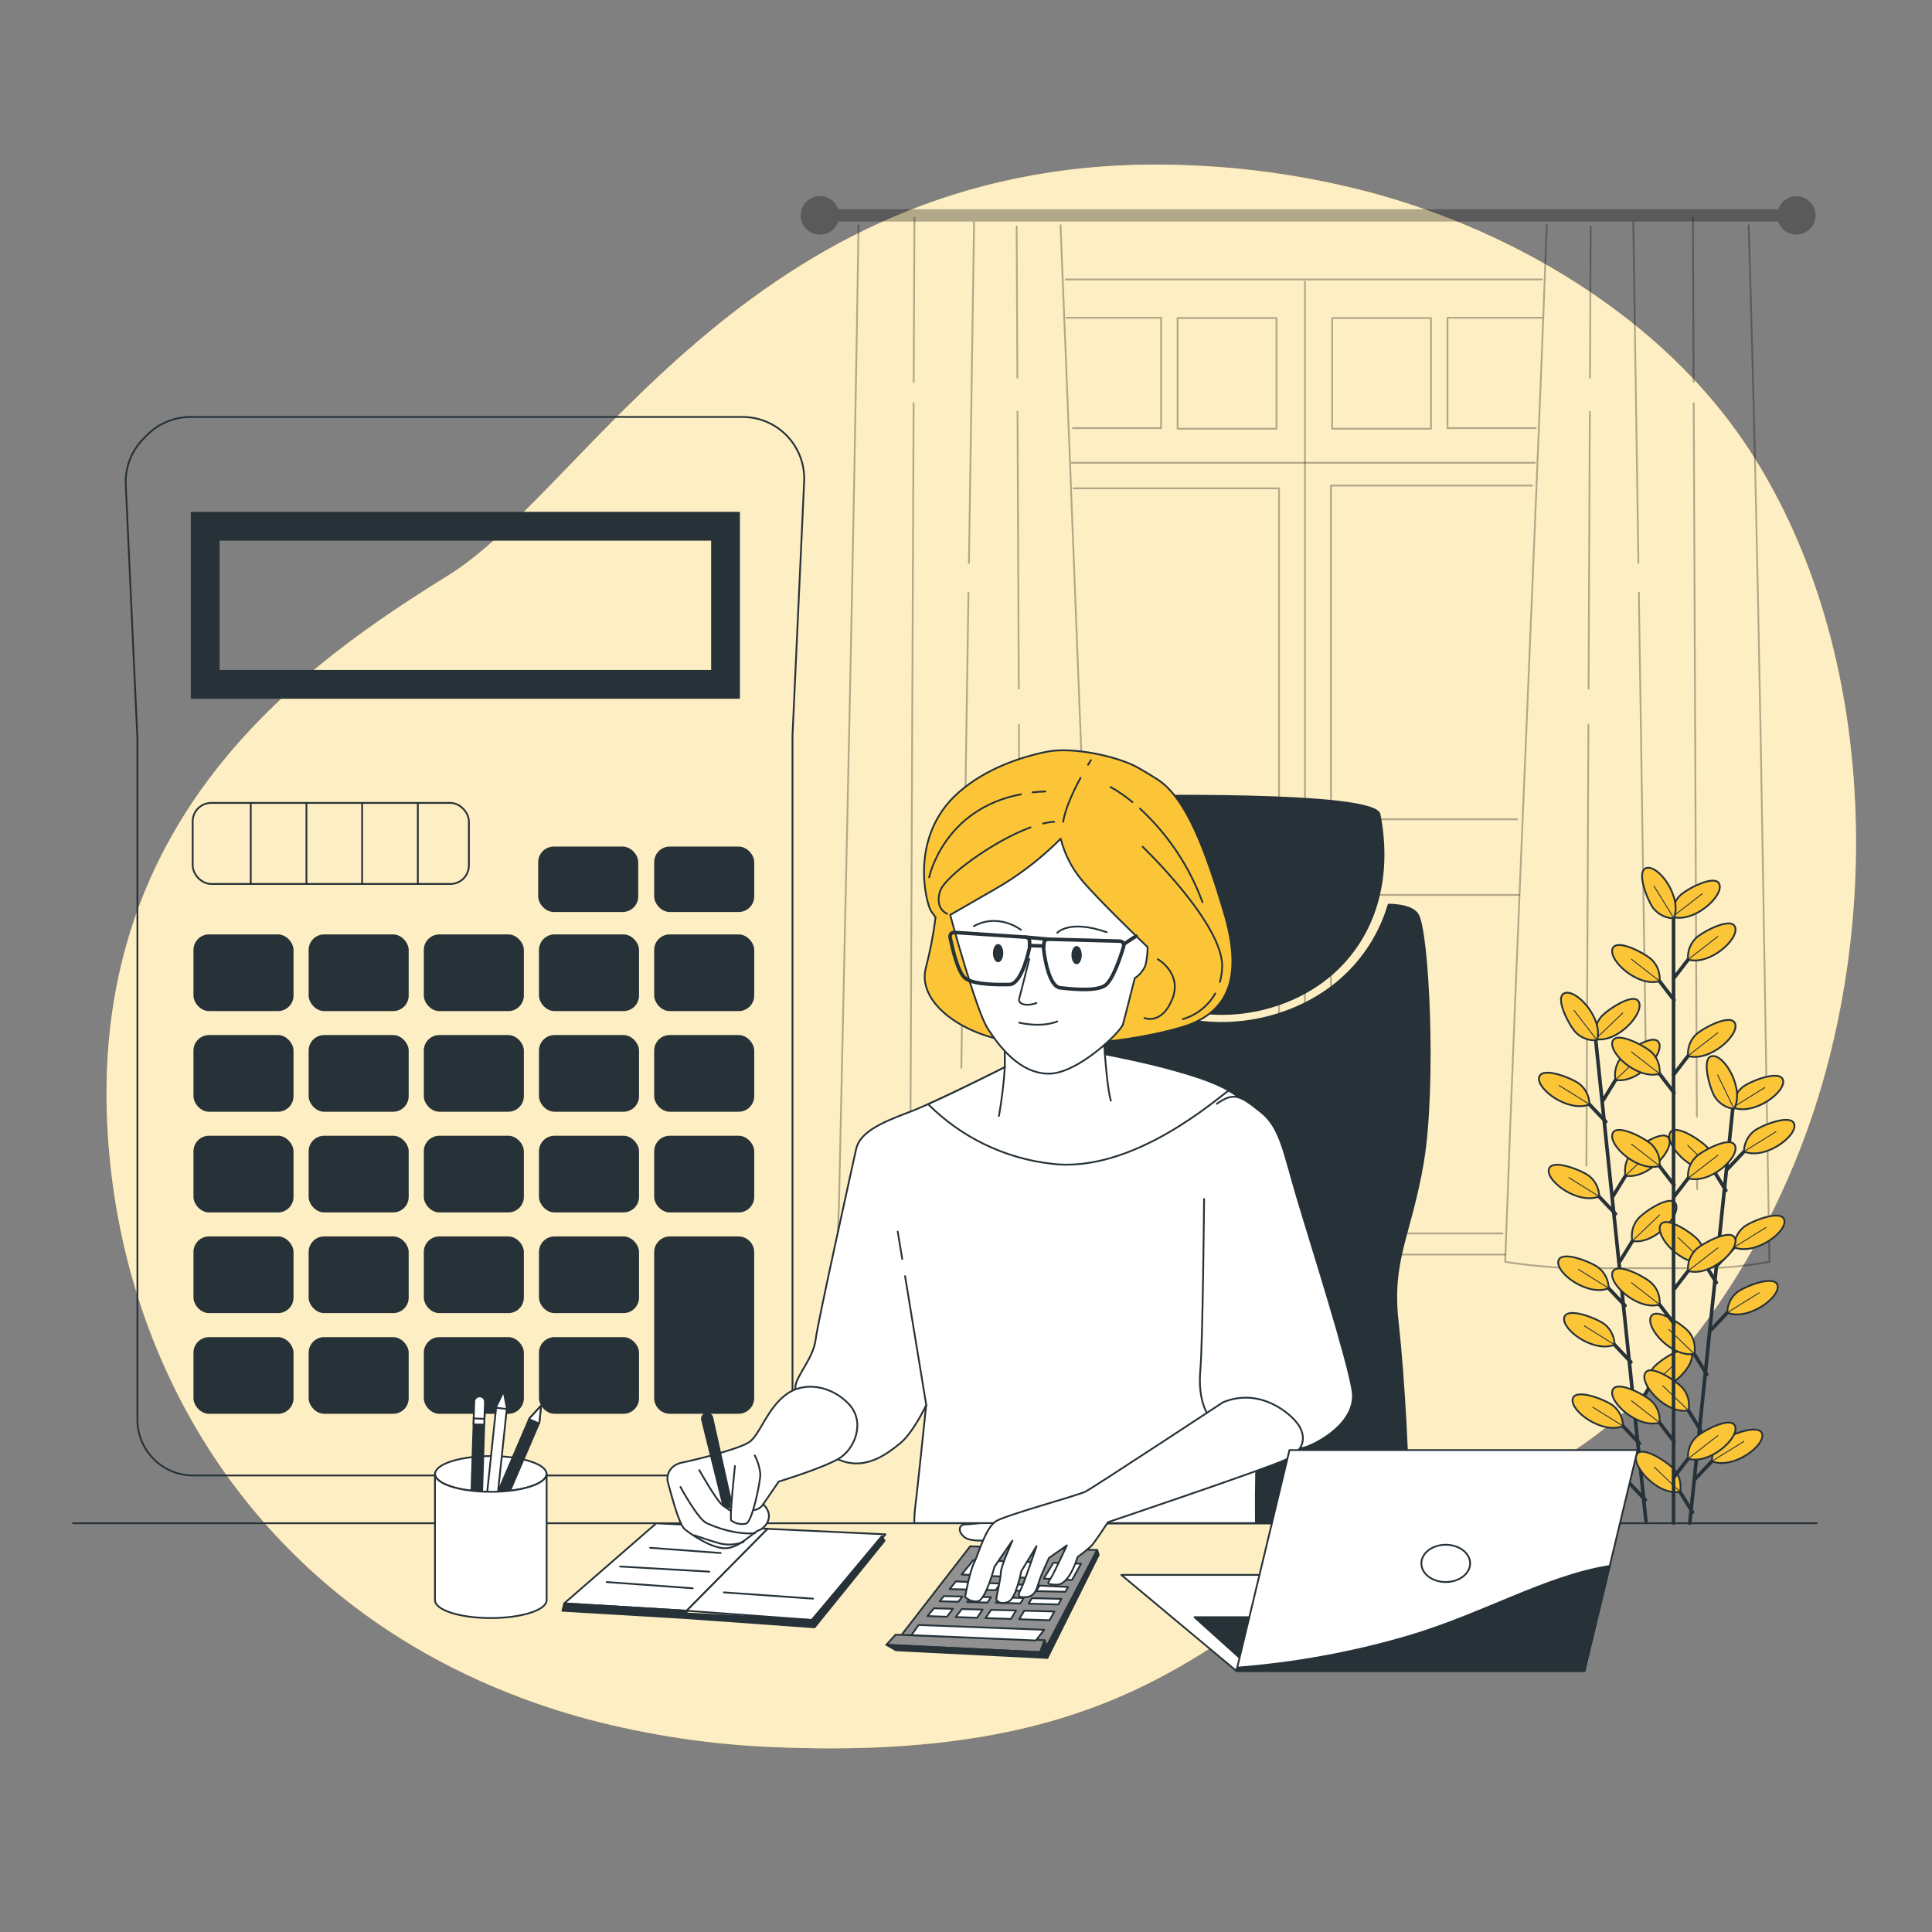 <?xml version="1.0" encoding="UTF-8"?>
<svg id="Calque_1" data-name="Calque 1" xmlns="http://www.w3.org/2000/svg" viewBox="0 0 1080 1080">
  <rect x="0" y="0" width="1080" height="1080" fill="#808080" stroke="none"/>
  <defs>
    <style>
      .cls-1, .cls-2, .cls-3, .cls-4, .cls-5, .cls-6, .cls-7, .cls-8, .cls-9 {
        stroke-linecap: round;
        stroke-linejoin: round;
      }

      .cls-1, .cls-4, .cls-5, .cls-6, .cls-7, .cls-8, .cls-9 {
        stroke: #263238;
      }

      .cls-1, .cls-10 {
        fill: #fcc537;
      }

      .cls-11, .cls-2, .cls-12 {
        isolation: isolate;
      }

      .cls-11, .cls-2, .cls-13 {
        opacity: .3;
      }

      .cls-11, .cls-12, .cls-10, .cls-14 {
        stroke-width: 0px;
      }

      .cls-2, .cls-3 {
        stroke: #000;
      }

      .cls-2, .cls-3, .cls-5, .cls-6, .cls-7 {
        fill: none;
      }

      .cls-12 {
        opacity: .7;
      }

      .cls-12, .cls-4 {
        fill: #fff;
      }

      .cls-5 {
        stroke-width: .5px;
      }

      .cls-14, .cls-8 {
        fill: #263238;
      }

      .cls-6 {
        stroke-width: 2px;
      }

      .cls-9 {
        fill: #919191;
      }
    </style>
  </defs>
  <g id="freepik--background-simple--inject-15">
    <path class="cls-10" d="m1008.89,635.41c-31,83.77-94.3,174.46-183.4,201.32-134.63,40.58-150.71,150.11-391.84,139.96-35.22-1.32-70.18-6.5-104.27-15.44-16.67-4.43-33.04-9.93-49-16.46-140.87-57.6-214.32-184.36-220.46-316.99-8.05-174.46,112.53-257.6,190.89-306.3,78.36-48.69,172.87-237.34,409.92-229.24,36.21,1.09,72.18,6.4,107.16,15.81,79.8,21.79,160.91,70.02,208.08,140.5,3.54,5.31,6.92,10.72,10.13,16.23,63.03,108.04,65.03,256.38,22.78,370.61Z"/>
    <path class="cls-12" d="m1008.89,635.41c-31,83.77-94.3,174.46-183.4,201.32-134.63,40.58-150.71,150.11-391.84,139.96-35.22-1.32-70.18-6.5-104.27-15.44-16.67-4.43-33.04-9.93-49-16.46-140.87-57.6-214.32-184.36-220.46-316.99-8.05-174.46,112.53-257.6,190.89-306.3,78.36-48.69,172.87-237.34,409.92-229.24,36.21,1.09,72.18,6.4,107.16,15.81,79.8,21.79,160.91,70.02,208.08,140.5,3.54,5.31,6.92,10.72,10.13,16.23,63.03,108.04,65.03,256.38,22.78,370.61Z"/>
  </g>
  <g id="freepik--Window--inject-15">
    <path class="cls-11" d="m1004.23,109.65c-4.59.01-8.67,2.95-10.13,7.3H468.57c-1.9-5.63-8.01-8.65-13.64-6.75s-8.65,8.01-6.75,13.64c1.9,5.63,8.01,8.65,13.64,6.75,3.18-1.07,5.67-3.57,6.75-6.75h525.43c1.91,5.61,8.01,8.62,13.62,6.71s8.62-8.01,6.71-13.62c-1.47-4.33-5.52-7.25-10.09-7.28Z"/>
    <g class="cls-13">
      <path class="cls-3" d="m592.83,125.86c7.49,182.15,14.05,366.06,21.89,547.55l-.77,35.58s-33.69,0-51.42,1.77c-17.73,1.77-45.2,1.77-64.69,1.77s-30.13-7.07-30.13-7.07l1.27-32.09c3.93-181.41,8.18-365.33,10.95-547.5"/>
      <line class="cls-3" x1="508.89" y1="643.29" x2="508.79" y2="664.75"/>
      <line class="cls-3" x1="510.72" y1="225.4" x2="508.98" y2="624.25"/>
      <line class="cls-3" x1="511.18" y1="121.82" x2="510.76" y2="213.5"/>
      <line class="cls-3" x1="541.37" y1="331.34" x2="537.38" y2="596.89"/>
      <line class="cls-3" x1="544.52" y1="124.21" x2="541.64" y2="314.73"/>
      <line class="cls-3" x1="569.59" y1="405.19" x2="570.71" y2="651.66"/>
      <line class="cls-3" x1="568.8" y1="230.17" x2="569.51" y2="384.96"/>
      <line class="cls-3" x1="568.32" y1="126.59" x2="568.72" y2="211.13"/>
    </g>
    <g class="cls-13">
      <path class="cls-3" d="m864.67,125.86c-7.2,192.87-16.38,387.68-23.26,579.53,12.48,1.92,25.06,3.1,37.68,3.54h75.2c11.7-.25,23.35-1.46,34.85-3.6-3.39-191.73-5.68-386.53-11.63-579.4"/>
      <line class="cls-3" x1="948.63" y1="643.29" x2="948.71" y2="664.75"/>
      <line class="cls-3" x1="946.8" y1="225.4" x2="948.55" y2="624.25"/>
      <line class="cls-3" x1="946.34" y1="121.82" x2="946.74" y2="213.5"/>
      <line class="cls-3" x1="916.13" y1="331.34" x2="920.14" y2="596.89"/>
      <line class="cls-3" x1="913.01" y1="124.21" x2="915.88" y2="314.73"/>
      <line class="cls-3" x1="887.93" y1="405.19" x2="886.81" y2="651.66"/>
      <line class="cls-3" x1="888.72" y1="230.17" x2="888.02" y2="384.96"/>
      <line class="cls-3" x1="889.18" y1="126.59" x2="888.81" y2="211.13"/>
    </g>
    <g class="cls-13">
      <polyline class="cls-3" points="596.18 177.63 649.06 177.63 649.06 239.32 599.72 239.32"/>
      <rect class="cls-3" x="658.29" y="177.77" width="55.27" height="61.88"/>
    </g>
    <g class="cls-13">
      <polyline class="cls-3" points="862.05 177.63 809.15 177.63 809.15 239.32 858.51 239.32"/>
      <rect class="cls-3" x="744.67" y="177.77" width="55.27" height="61.88"/>
    </g>
    <polyline class="cls-2" points="604.92 457.96 714.98 457.96 714.98 272.99 600.07 272.99"/>
    <polyline class="cls-2" points="856.47 271.43 744 271.43 744 457.96 848 457.96"/>
    <polyline class="cls-2" points="608.54 501.84 714.98 501.84 714.98 687.76 616.6 687.76"/>
    <polyline class="cls-2" points="849.21 500.28 744 500.28 744 689.49 839.93 689.49"/>
    <line class="cls-2" x1="616.12" y1="701.31" x2="841.41" y2="701.31"/>
    <line class="cls-2" x1="595.75" y1="156.22" x2="861.9" y2="156.22"/>
    <line class="cls-2" x1="729.46" y1="157.49" x2="729.46" y2="698.75"/>
    <line class="cls-2" x1="599.12" y1="258.7" x2="858.03" y2="258.7"/>
  </g>
  <g id="freepik--Plant--inject-15">
    <line class="cls-6" x1="892.12" y1="582.39" x2="920.1" y2="850.42"/>
    <line class="cls-6" x1="916.42" y1="806.89" x2="903.29" y2="793.01"/>
    <path class="cls-1" d="m907.28,797.17c-.05-4.29-1.96-8.35-5.22-11.13-3.37-3.02-21.12-10.4-22.89-4.16-1.75,6.72,16.42,20.08,28.11,15.29Z"/>
    <line class="cls-5" x1="907.28" y1="797.17" x2="890.39" y2="786.64"/>
    <line class="cls-6" x1="919.73" y1="838.45" x2="906.6" y2="824.59"/>
    <path class="cls-1" d="m910.59,828.74c-.05-4.29-1.96-8.35-5.22-11.13-3.37-3.02-21.12-10.4-22.89-4.16-1.77,6.72,16.4,20.08,28.11,15.29Z"/>
    <line class="cls-5" x1="910.57" y1="828.74" x2="893.68" y2="818.21"/>
    <line class="cls-6" x1="908.39" y1="729.83" x2="895.26" y2="715.96"/>
    <path class="cls-1" d="m899.25,720.12c-.05-4.33-1.99-8.42-5.31-11.19-3.37-3.02-21.1-10.4-22.78-4.16-1.77,6.78,16.38,20.14,28.09,15.36Z"/>
    <line class="cls-5" x1="899.25" y1="720.12" x2="882.36" y2="709.59"/>
    <line class="cls-6" x1="911.68" y1="761.42" x2="898.55" y2="747.54"/>
    <path class="cls-1" d="m902.54,751.7c-.05-4.3-1.96-8.36-5.22-11.15-3.37-3.02-21.12-10.4-22.89-4.16-1.75,6.74,16.42,20.08,28.11,15.31Z"/>
    <line class="cls-5" x1="902.54" y1="751.7" x2="885.64" y2="741.18"/>
    <line class="cls-6" x1="903.04" y1="678.54" x2="889.89" y2="664.68"/>
    <path class="cls-1" d="m893.95,668.83c-.05-4.29-1.96-8.35-5.22-11.13-3.37-3.02-21.12-10.4-22.89-4.16-1.81,6.72,16.36,20.02,28.11,15.29Z"/>
    <line class="cls-5" x1="893.88" y1="668.83" x2="876.99" y2="658.3"/>
    <line class="cls-6" x1="897.65" y1="627.04" x2="884.52" y2="613.16"/>
    <path class="cls-1" d="m888.52,617.37c-.05-4.3-1.96-8.36-5.22-11.15-3.37-3.02-21.12-10.4-22.89-4.16-1.83,6.7,16.42,20.04,28.11,15.31Z"/>
    <line class="cls-5" x1="888.52" y1="617.33" x2="871.62" y2="606.8"/>
    <line class="cls-6" x1="914.21" y1="788.2" x2="924.2" y2="771.91"/>
    <path class="cls-1" d="m921.16,776.8c-.84-4.21.18-8.57,2.81-11.96,2.68-3.64,18.5-14.57,21.43-8.84,3.2,6.26-11.82,23.08-24.24,20.81Z"/>
    <line class="cls-5" x1="921.16" y1="776.82" x2="936.37" y2="762.27"/>
    <line class="cls-6" x1="905.56" y1="705.11" x2="915.55" y2="688.82"/>
    <path class="cls-1" d="m912.49,693.71c-.83-4.21.19-8.57,2.81-11.96,2.68-3.64,18.5-14.57,21.45-8.84,3.18,6.26-11.82,23.08-24.26,20.81Z"/>
    <line class="cls-5" x1="912.49" y1="693.71" x2="927.7" y2="679.19"/>
    <line class="cls-6" x1="901.73" y1="668.6" x2="911.72" y2="652.32"/>
    <path class="cls-1" d="m908.68,657.21c-.84-4.21.18-8.58,2.81-11.99,2.68-3.64,18.5-14.57,21.43-8.84,3.2,6.26-11.82,23.08-24.24,20.83Z"/>
    <line class="cls-5" x1="908.68" y1="657.21" x2="923.89" y2="642.67"/>
    <line class="cls-6" x1="896.15" y1="615.08" x2="906.14" y2="598.79"/>
    <path class="cls-1" d="m903.1,603.67c-.84-4.21.18-8.58,2.81-11.99,2.66-3.64,18.5-14.57,21.43-8.84,3.18,6.28-11.82,23.1-24.24,20.83Z"/>
    <line class="cls-5" x1="903.1" y1="603.67" x2="918.31" y2="589.13"/>
    <path class="cls-1" d="m891.87,580.85c-.84-4.21.18-8.58,2.81-11.99,2.68-3.64,18.5-14.57,21.43-8.84,3.23,6.28-11.76,23.1-24.24,20.83Z"/>
    <line class="cls-5" x1="891.89" y1="580.85" x2="907.1" y2="566.3"/>
    <path class="cls-1" d="m892.76,581.47c-4.27.39-8.51-1.09-11.61-4.06-3.35-3.04-12.59-19.93-6.55-22.24,6.58-2.52,21.72,14.17,18.17,26.3Z"/>
    <line class="cls-5" x1="892.76" y1="581.47" x2="879.9" y2="564.83"/>
    <line class="cls-6" x1="968.54" y1="620.61" x2="944.59" y2="851.42"/>
    <line class="cls-6" x1="946.11" y1="845.32" x2="936.1" y2="829.03"/>
    <path class="cls-1" d="m939.16,833.92c.83-4.21-.2-8.57-2.83-11.96-2.68-3.64-18.5-14.57-21.43-8.84-3.2,6.28,11.82,23.08,24.26,20.81Z"/>
    <line class="cls-5" x1="939.16" y1="833.92" x2="924.78" y2="820.14"/>
    <line class="cls-6" x1="954.1" y1="768.27" x2="944.09" y2="751.97"/>
    <path class="cls-1" d="m947.15,756.78c.83-4.21-.2-8.57-2.83-11.96-2.68-3.64-18.5-14.57-21.43-8.84-3.2,6.37,11.82,23.16,24.26,20.81Z"/>
    <line class="cls-5" x1="947.15" y1="756.86" x2="932.8" y2="743.09"/>
    <line class="cls-6" x1="950.82" y1="799.83" x2="940.83" y2="783.56"/>
    <path class="cls-1" d="m943.89,788.45c.84-4.21-.18-8.58-2.81-11.99-2.68-3.64-18.52-14.57-21.45-8.82-3.2,6.26,11.78,23.08,24.26,20.81Z"/>
    <line class="cls-5" x1="943.87" y1="788.45" x2="929.51" y2="774.68"/>
    <line class="cls-6" x1="959.43" y1="716.98" x2="949.42" y2="700.68"/>
    <path class="cls-1" d="m952.48,705.57c.83-4.21-.2-8.57-2.83-11.96-2.68-3.64-18.5-14.57-21.43-8.84-3.2,6.28,11.82,23.08,24.26,20.81Z"/>
    <line class="cls-5" x1="952.48" y1="705.57" x2="938.1" y2="691.8"/>
    <line class="cls-6" x1="964.76" y1="665.45" x2="954.77" y2="649.16"/>
    <path class="cls-1" d="m957.83,654.05c.83-4.21-.21-8.57-2.83-11.96-2.68-3.64-18.5-14.57-21.43-8.84-3.2,6.28,11.82,23.08,24.26,20.81Z"/>
    <line class="cls-5" x1="957.83" y1="654.05" x2="943.45" y2="640.28"/>
    <line class="cls-6" x1="947.8" y1="826.57" x2="960.91" y2="812.69"/>
    <path class="cls-1" d="m956.93,816.85c.04-4.3,1.95-8.37,5.22-11.15,3.37-3,21.1-10.4,22.89-4.16,1.73,6.72-16.42,20.08-28.11,15.31Z"/>
    <line class="cls-5" x1="956.93" y1="816.85" x2="974.81" y2="805.76"/>
    <line class="cls-6" x1="956.41" y1="743.48" x2="969.54" y2="729.61"/>
    <path class="cls-1" d="m965.55,733.77c.05-4.3,1.96-8.36,5.22-11.15,3.37-3.02,21.1-10.4,22.89-4.16,1.75,6.72-16.48,20.08-28.11,15.31Z"/>
    <line class="cls-5" x1="965.55" y1="733.77" x2="983.42" y2="722.68"/>
    <line class="cls-6" x1="960.2" y1="706.97" x2="973.33" y2="693.09"/>
    <path class="cls-1" d="m969.33,697.25c.05-4.3,1.96-8.36,5.22-11.15,3.37-3.02,21.12-10.4,22.89-4.16,1.75,6.72-16.42,20.08-28.11,15.31Z"/>
    <line class="cls-5" x1="969.33" y1="697.25" x2="987.21" y2="686.16"/>
    <line class="cls-6" x1="965.76" y1="653.43" x2="978.89" y2="639.55"/>
    <path class="cls-1" d="m974.89,643.71c.05-4.29,1.96-8.35,5.22-11.13,3.37-3.02,21.12-10.4,22.89-4.16,1.75,6.7-16.42,20.16-28.11,15.29Z"/>
    <line class="cls-5" x1="974.89" y1="643.71" x2="992.76" y2="632.62"/>
    <path class="cls-1" d="m968.63,619.07c.05-4.3,1.96-8.36,5.22-11.15,3.37-3.02,21.1-10.4,22.89-4.16,1.73,6.72-16.42,20.08-28.11,15.31Z"/>
    <line class="cls-5" x1="968.63" y1="619.07" x2="986.5" y2="607.96"/>
    <path class="cls-1" d="m969.36,619.86c-4.26-.5-8.1-2.82-10.53-6.37-2.64-3.66-8.22-22.1-1.83-23.12,6.95-1.1,18.33,18.35,12.36,29.49Z"/>
    <line class="cls-5" x1="969.36" y1="619.86" x2="960.2" y2="600.91"/>
    <line class="cls-6" x1="935.52" y1="507.56" x2="935.52" y2="851.42"/>
    <line class="cls-6" x1="935.81" y1="805.87" x2="924.18" y2="790.72"/>
    <path class="cls-1" d="m927.72,795.26c.4-4.27-1.07-8.51-4.04-11.61-3.04-3.35-19.91-12.61-22.24-6.58-2.52,6.58,14.15,21.72,26.28,18.19Z"/>
    <line class="cls-5" x1="927.72" y1="795.26" x2="912.01" y2="783.04"/>
    <line class="cls-6" x1="935.81" y1="739.88" x2="924.18" y2="724.74"/>
    <path class="cls-1" d="m927.72,729.27c.4-4.27-1.07-8.51-4.04-11.61-3.04-3.35-19.91-12.61-22.24-6.58-2.52,6.58,14.15,21.72,26.28,18.19Z"/>
    <line class="cls-5" x1="927.72" y1="729.27" x2="912.01" y2="717.06"/>
    <line class="cls-6" x1="935.81" y1="662.44" x2="924.18" y2="647.27"/>
    <path class="cls-1" d="m927.72,651.8c.4-4.27-1.07-8.51-4.04-11.61-3.04-3.35-19.91-12.61-22.24-6.58-2.52,6.64,14.15,21.72,26.28,18.19Z"/>
    <line class="cls-5" x1="927.72" y1="651.8" x2="912.01" y2="639.59"/>
    <line class="cls-6" x1="935.81" y1="610.85" x2="924.18" y2="595.71"/>
    <path class="cls-1" d="m927.72,600.24c.4-4.27-1.07-8.51-4.04-11.61-3.04-3.35-19.91-12.63-22.24-6.58-2.52,6.58,14.15,21.72,26.28,18.19Z"/>
    <line class="cls-5" x1="927.72" y1="600.24" x2="912.01" y2="588.03"/>
    <line class="cls-6" x1="935.81" y1="559.06" x2="924.18" y2="543.89"/>
    <path class="cls-1" d="m927.72,548.45c.4-4.28-1.07-8.52-4.04-11.63-3.04-3.33-19.91-12.61-22.24-6.55-2.52,6.55,14.15,21.72,26.28,18.19Z"/>
    <line class="cls-5" x1="927.72" y1="548.45" x2="912.01" y2="536.24"/>
    <line class="cls-6" x1="935.54" y1="826.03" x2="947.17" y2="810.86"/>
    <path class="cls-1" d="m943.64,815.42c-.4-4.28,1.07-8.52,4.04-11.63,3.04-3.35,19.91-12.61,22.24-6.58,2.52,6.58-14.15,21.74-26.28,18.21Z"/>
    <line class="cls-5" x1="943.64" y1="815.42" x2="960.28" y2="802.54"/>
    <line class="cls-6" x1="935.54" y1="721.07" x2="947.17" y2="705.93"/>
    <path class="cls-1" d="m943.64,710.46c-.4-4.27,1.07-8.51,4.04-11.61,3.04-3.35,19.91-12.61,22.24-6.58,2.52,6.58-14.15,21.72-26.28,18.19Z"/>
    <line class="cls-5" x1="943.64" y1="710.46" x2="960.28" y2="697.58"/>
    <line class="cls-6" x1="935.54" y1="669.28" x2="947.17" y2="654.13"/>
    <path class="cls-1" d="m943.64,658.67c-.4-4.27,1.07-8.51,4.04-11.61,3.04-3.35,19.91-12.61,22.24-6.58,2.52,6.58-14.15,21.72-26.28,18.19Z"/>
    <line class="cls-5" x1="943.64" y1="658.67" x2="960.28" y2="645.79"/>
    <line class="cls-6" x1="935.54" y1="600.82" x2="947.17" y2="585.68"/>
    <path class="cls-1" d="m943.64,590.32c-.4-4.27,1.07-8.51,4.04-11.61,3.04-3.35,19.91-12.61,22.24-6.58,2.52,6.47-14.15,21.62-26.28,18.19Z"/>
    <line class="cls-5" x1="943.64" y1="590.21" x2="960.28" y2="577.33"/>
    <line class="cls-6" x1="935.54" y1="547.01" x2="947.17" y2="531.85"/>
    <path class="cls-1" d="m943.64,536.4c-.4-4.28,1.07-8.52,4.04-11.63,3.04-3.35,19.91-12.61,22.24-6.58,2.52,6.58-14.15,21.74-26.28,18.21Z"/>
    <line class="cls-5" x1="943.64" y1="536.4" x2="960.28" y2="523.52"/>
    <path class="cls-1" d="m934.86,512.54c-.42-4.3,1.06-8.57,4.04-11.69,3.04-3.35,19.91-12.61,22.24-6.58,2.52,6.58-14.15,21.81-26.28,18.27Z"/>
    <line class="cls-5" x1="934.86" y1="512.54" x2="951.5" y2="499.66"/>
    <path class="cls-1" d="m935.67,513.33c-4.29-.05-8.36-1.97-11.13-5.24-3.02-3.37-10.4-21.12-4.16-22.89,6.87-1.81,20.08,16.36,15.29,28.13Z"/>
    <line class="cls-5" x1="935.67" y1="513.24" x2="924.6" y2="495.35"/>
  </g>
  <g id="freepik--Table--inject-15">
    <line class="cls-7" x1="40.81" y1="851.5" x2="1015.57" y2="851.5"/>
  </g>
  <g id="freepik--calculator-1--inject-15">
    <path class="cls-7" d="m415.11,233.08H106.55c-9.65-.01-18.87,4.05-25.37,11.19-7.36,6.87-11.34,16.62-10.88,26.68l6.51,142.02v380.62c0,17.24,13.97,31.21,31.21,31.21h301.93c17.94-.76,32.3-15.13,33.06-33.06v-380.58l6.51-142.02c.87-19.02-13.84-35.15-32.86-36.02-.52-.02-1.04-.04-1.56-.04Z"/>
    <path class="cls-8" d="m107.15,286.64v103.48h305.98v-103.48H107.15Zm290.88,88.37H122.26v-73.29h275.77v73.29Z"/>
    <rect class="cls-7" x="107.71" y="448.84" width="154.4" height="45.3" rx="10.34" ry="10.34"/>
    <line class="cls-7" x1="140.17" y1="449.4" x2="140.17" y2="494.16"/>
    <line class="cls-7" x1="171.3" y1="449.4" x2="171.3" y2="494.16"/>
    <line class="cls-7" x1="202.43" y1="449.4" x2="202.43" y2="494.16"/>
    <line class="cls-7" x1="233.58" y1="449.4" x2="233.58" y2="494.16"/>
    <rect class="cls-8" x="301.35" y="473.75" width="54.93" height="35.56" rx="8.2" ry="8.2"/>
    <rect class="cls-8" x="108.65" y="522.84" width="54.93" height="41.87" rx="8.2" ry="8.2"/>
    <rect class="cls-8" x="173.03" y="522.84" width="54.93" height="41.87" rx="8.2" ry="8.2"/>
    <rect class="cls-8" x="237.41" y="522.84" width="54.93" height="41.87" rx="8.2" ry="8.2"/>
    <rect class="cls-8" x="301.79" y="522.84" width="54.93" height="41.87" rx="8.2" ry="8.2"/>
    <rect class="cls-8" x="366.19" y="522.84" width="54.93" height="41.87" rx="8.2" ry="8.2"/>
    <rect class="cls-8" x="108.65" y="579.1" width="54.93" height="41.87" rx="8.2" ry="8.2"/>
    <rect class="cls-8" x="173.03" y="579.1" width="54.93" height="41.87" rx="8.2" ry="8.2"/>
    <rect class="cls-8" x="237.41" y="579.1" width="54.93" height="41.87" rx="8.2" ry="8.2"/>
    <rect class="cls-8" x="301.79" y="579.1" width="54.93" height="41.87" rx="8.2" ry="8.2"/>
    <rect class="cls-8" x="366.19" y="579.1" width="54.93" height="41.87" rx="8.2" ry="8.2"/>
    <rect class="cls-8" x="108.65" y="635.39" width="54.93" height="41.87" rx="8.2" ry="8.2"/>
    <rect class="cls-8" x="173.03" y="635.39" width="54.93" height="41.87" rx="8.2" ry="8.2"/>
    <rect class="cls-8" x="237.41" y="635.39" width="54.93" height="41.87" rx="8.2" ry="8.2"/>
    <rect class="cls-8" x="301.79" y="635.39" width="54.93" height="41.87" rx="8.2" ry="8.2"/>
    <rect class="cls-8" x="366.19" y="635.39" width="54.93" height="41.87" rx="8.2" ry="8.2"/>
    <rect class="cls-8" x="108.65" y="691.67" width="54.93" height="41.87" rx="8.2" ry="8.2"/>
    <rect class="cls-8" x="173.03" y="691.67" width="54.93" height="41.87" rx="8.2" ry="8.2"/>
    <rect class="cls-8" x="237.41" y="691.67" width="54.93" height="41.87" rx="8.2" ry="8.2"/>
    <rect class="cls-8" x="301.79" y="691.67" width="54.93" height="41.87" rx="8.2" ry="8.2"/>
    <rect class="cls-8" x="108.65" y="747.96" width="54.93" height="41.87" rx="8.2" ry="8.2"/>
    <rect class="cls-8" x="173.03" y="747.96" width="54.93" height="41.87" rx="8.2" ry="8.2"/>
    <rect class="cls-8" x="237.41" y="747.96" width="54.93" height="41.87" rx="8.2" ry="8.2"/>
    <rect class="cls-8" x="301.79" y="747.96" width="54.93" height="41.87" rx="8.2" ry="8.2"/>
    <path class="cls-8" d="m412.78,691.67h-38.27c-4.6,0-8.32,3.73-8.32,8.32v81.51c0,4.6,3.73,8.32,8.32,8.32h38.27c4.6,0,8.32-3.73,8.32-8.32v-81.51c0-4.6-3.73-8.32-8.32-8.32Z"/>
    <rect class="cls-8" x="366.19" y="473.75" width="54.93" height="35.56" rx="8.2" ry="8.2"/>
  </g>
  <g id="freepik--Notebook--inject-15">
    <polygon class="cls-4" points="366.86 851.54 315.4 896.3 383.84 900.42 429.11 854.62 366.86 851.54"/>
    <polygon class="cls-4" points="429.11 854.62 494.99 857.7 453.81 905.56 383.84 900.42 429.11 854.62"/>
    <line class="cls-7" x1="363.46" y1="865.23" x2="402.87" y2="868.15"/>
    <line class="cls-7" x1="346.65" y1="875.68" x2="396.51" y2="878.57"/>
    <line class="cls-7" x1="339.12" y1="884.38" x2="387.23" y2="887.85"/>
    <line class="cls-7" x1="404.62" y1="890.16" x2="454.48" y2="893.66"/>
    <polygon class="cls-8" points="315.4 896.3 314.38 900.42 383.84 904.54 383.84 900.42 315.4 896.3"/>
    <polygon class="cls-8" points="383.84 901.96 383.84 904.54 455.35 909.68 494.47 861.3 492.93 858.74 453.81 905.56 383.84 901.96"/>
  </g>
  <g id="freepik--calculator-2--inject-15">
    <polygon class="cls-9" points="542.33 864.4 501.67 916.88 585.03 920.48 613.33 866.46 542.33 864.4"/>
    <polygon class="cls-9" points="500.65 913.8 495.49 919.46 581.43 923.58 584.01 916.88 500.65 913.8"/>
    <polygon class="cls-8" points="584.01 916.88 585.03 920.48 613.33 866.46 614.2 869.17 585.51 926.78 581.43 923.58 584.01 916.88"/>
    <polygon class="cls-4" points="561.72 881.38 567.47 872.91 558.17 872.6 551.84 880.88 561.72 881.38"/>
    <polygon class="cls-4" points="544.06 884.5 534.36 884 530.84 888.31 540.96 888.56 544.06 884.5"/>
    <polygon class="cls-4" points="537.67 899.46 534.24 903.94 546.2 904.35 549.3 899.77 537.67 899.46"/>
    <polygon class="cls-4" points="537.96 892.47 527.62 892.24 525.25 895.13 535.73 895.4 537.96 892.47"/>
    <polygon class="cls-4" points="550.9 904.52 565.12 905 567.99 900.27 554.03 899.9 550.9 904.52"/>
    <polygon class="cls-4" points="579.22 889.45 595.56 889.83 597.06 887.14 581.12 886.35 579.22 889.45"/>
    <polygon class="cls-4" points="583.47 882.46 599.24 883.25 604.32 874.12 588.84 873.62 583.47 882.46"/>
    <polygon class="cls-4" points="574.98 896.47 591.6 896.9 593.35 893.78 576.83 893.39 574.98 896.47"/>
    <polygon class="cls-4" points="540.65 895.55 551.97 895.84 553.98 892.85 542.89 892.6 540.65 895.55"/>
    <polygon class="cls-4" points="578.93 882.23 584.26 873.45 572.17 873.06 566.39 881.61 578.93 882.23"/>
    <polygon class="cls-4" points="572.59 900.4 569.69 905.16 586.69 905.73 589.42 900.84 572.59 900.4"/>
    <polygon class="cls-4" points="546.99 880.63 553.26 872.43 544.1 872.14 537.52 880.17 546.99 880.63"/>
    <polygon class="cls-4" points="532.74 899.32 522.06 899.05 518.48 903.4 529.35 903.77 532.74 899.32"/>
    <polygon class="cls-4" points="545.89 888.66 556.63 888.91 559.12 885.25 548.91 884.73 545.89 888.66"/>
    <polygon class="cls-4" points="576.58 886.12 563.78 885.48 561.37 889.04 574.63 889.35 576.58 886.12"/>
    <polygon class="cls-4" points="572.23 893.28 558.71 892.97 556.69 895.97 570.38 896.34 572.23 893.28"/>
    <polygon class="cls-8" points="495.49 919.46 500.84 922.5 585.51 926.78 581.43 923.58 495.49 919.46"/>
    <polygon class="cls-4" points="509.5 914.05 513.49 908.39 583.7 911.05 579.04 917.05 509.5 914.05"/>
  </g>
  <g id="freepik--Pencils--inject-15">
    <ellipse class="cls-4" cx="274.36" cy="823.95" rx="31.17" ry="9.99"/>
    <path class="cls-4" d="m277.38,786.47l4.16-8.74,1.81,9.38-7.78,73.52c-.16,1.64-1.62,2.83-3.26,2.67-.01,0-.02,0-.03,0h0c-1.64-.17-2.83-1.65-2.66-3.29l7.76-73.54Z"/>
    <path class="cls-4" d="m269.7,860.01c-.08,1.65,1.19,3.06,2.84,3.14,1.53.08,2.87-1.01,3.11-2.52l1.35-12.71-5.95-.56-1.35,12.65Z"/>
    <path class="cls-4" d="m272.26,863.3c1.63.18,3.1-1,3.28-2.63,0-.01,0-.02,0-.03l1-9.36-5.95-.69-1,9.43c-.17,1.64,1.02,3.11,2.66,3.29Z"/>
    <polygon class="cls-4" points="277.38 786.47 277.34 786.95 283.29 787.64 283.33 787.12 281.52 777.73 277.38 786.47"/>
    <path class="cls-8" d="m295.96,792.88l6.53-7.14-1.02,9.51-29.13,67.92c-.66,1.51-2.41,2.22-3.93,1.58h0c-1.51-.66-2.22-2.41-1.58-3.93l29.13-67.94Z"/>
    <path class="cls-4" d="m266.77,860.82c-.65,1.52.06,3.28,1.58,3.93,1.52.65,3.28-.06,3.93-1.58l5.04-11.74-5.53-2.31-5.01,11.69Z"/>
    <path class="cls-4" d="m268.35,864.75c1.52.64,3.28-.07,3.93-1.58l3.66-8.59-5.49-2.41-3.75,8.72c-.59,1.52.14,3.24,1.64,3.87Z"/>
    <polygon class="cls-4" points="295.96 792.88 295.78 793.32 301.27 795.73 301.48 795.26 302.5 785.75 295.96 792.88"/>
    <path class="cls-8" d="m268.77,857.58l-5.99-.21,2.35-73.89c.04-1.64,1.41-2.94,3.06-2.89h.02c1.64.05,2.94,1.41,2.89,3.06,0,0,0,.02,0,.02l-2.33,73.91Z"/>
    <path class="cls-4" d="m271.1,783.67c-.08-1.65-1.48-2.93-3.13-2.86-1.48.07-2.68,1.2-2.84,2.67l-.42,12.78,5.99.12.4-12.71Z"/>
    <path class="cls-4" d="m268.2,780.59c-1.64-.06-3.02,1.23-3.08,2.87,0,0,0,.02,0,.02l-.31,9.43,5.99.23.29-9.47c.06-1.64-1.23-3.02-2.87-3.08,0,0-.02,0-.02,0Z"/>
    <path class="cls-4" d="m274.36,833.94c-17.23,0-31.21-4.47-31.21-9.99v70.56c0,5.51,13.94,9.99,31.21,9.99s31.21-4.47,31.21-9.99v-70.56c-.06,5.51-14,9.99-31.21,9.99Z"/>
  </g>
  <g id="freepik--Character--inject-15">
    <path class="cls-8" d="m588.32,739.01c-3.75,33.75-6.06,81.15-6.24,112.57h205.5c-.21-31.5-2.52-78.82-6.24-112.57-3.91-35.27,7.05-47.86,14.11-89.35,7.05-41.49,3.14-130.13-3.12-138.77-2.85-3.91-9.57-5.08-16.08-5.18-4.69,15.9-13.72,30.17-26.07,41.22-32.65,29.28-93.05,37.7-135.25-2.25-11.12-10.5-18.89-24.05-22.35-38.95-6.24.19-12.48,1.41-15.27,5.16-6.24,8.64-10.2,97.22-3.14,138.77,7.05,41.55,18.08,54.08,14.17,89.35Z"/>
    <path class="cls-8" d="m771.18,455.23c7.1,36.77-3.14,68.21-25.89,88.6-30.17,27.05-86.04,34.83-124.95-2.08-38.91-36.91-19.35-96.67-4.39-96.67s152.65-2.98,155.23,10.15Z"/>
    <path class="cls-4" d="m563.89,849.67s-21.45,2.5-24.45,2.5-4.49,3.5-.5,6.99,17.48,1.5,17.48,1.5l7.47-10.99Z"/>
    <path class="cls-4" d="m561.72,574.02v22.54s-37.91,19.29-53.89,25.28-27.28,11.32-29.28,20.62c-2,9.3-21.29,95.84-22.62,106.48-1.33,10.63-11.32,20.64-11.32,26.61-.17,2.95.29,5.9,1.33,8.66,0,0,4.66,21.95,20.62,30.61s29.28-2.08,36.6-7.99c7.32-5.91,14.57-21.29,14.57-21.29,0,0-5.33,51.25-5.99,55.89-.42,3.31-.65,6.65-.67,9.99h190.98c-.38-39.79,1.62-79.56,5.99-119.11,2.62-24.49-2.08-101.15-9.32-112.36s-26.61-17.29-43.24-21.95c-16.63-4.66-37.93-8.66-37.93-8.66l-.67-8.66-55.16-6.66Z"/>
    <line class="cls-7" x1="504.36" y1="703.8" x2="501.84" y2="688.47"/>
    <line class="cls-7" x1="517.82" y1="785.62" x2="505.94" y2="713.38"/>
    <path class="cls-4" d="m587.69,650.53c45.78,5.72,93.26-37.04,99.21-40.95-8.99-5.1-20.7-8.64-31.34-11.61-16.65-4.66-37.93-8.66-37.93-8.66l-.67-8.66-55.25-6.64v22.54s-24.97,12.69-42.89,20.68c18.53,18.56,42.8,30.3,68.85,33.29Z"/>
    <path class="cls-7" d="m561.72,596.56c-.62,9.15-1.72,18.25-3.31,27.28"/>
    <path class="cls-7" d="m617.64,589.32s1.33,19.29,3.33,25.95"/>
    <path class="cls-1" d="m636.65,429.41c-12.24-6.99-37.73-12.03-51.52-9.18-14.71,3.02-34,9.38-49.19,22.68-28.44,24.97-17.96,62.9-15.46,66.38l2.5,3.5c-1.19,9.6-3.02,19.11-5.49,28.47-4.49,17.96,17.46,35.37,44.4,40.41,26.95,5.04,70.37,1,98.82-7.47,28.44-8.47,33.48-30.96,23.47-64.4-10.01-33.44-20.81-63.71-37.27-74.18-3.68-2.35-7.12-4.41-10.26-6.2Z"/>
    <path class="cls-7" d="m583.09,460.35c2.05-.52,4.14-.84,6.24-.96"/>
    <path class="cls-7" d="m529.45,510.79s-6.97-2.48-4-12.48c2.43-8.12,29.57-28.07,50.63-35.81"/>
    <path class="cls-7" d="m577.23,442.93c2.29-.25,4.66-.42,7.14-.5"/>
    <path class="cls-7" d="m519.4,490.44s7.89-38.2,51.33-46.42"/>
    <path class="cls-7" d="m604.03,434.84c-3.91,7.24-8.57,17.06-9.7,24.55"/>
    <path class="cls-7" d="m609.81,424.95s-.6.94-1.58,2.56"/>
    <path class="cls-7" d="m637.3,452.05c15.61,14.41,27.57,32.33,34.9,52.27"/>
    <path class="cls-7" d="m620.8,439.94c4.34,2.4,8.43,5.23,12.21,8.43"/>
    <path class="cls-7" d="m679.33,555.38c-3.95,6.95-10.45,12.08-18.12,14.32"/>
    <path class="cls-7" d="m638.76,473.37s45.42,43.41,44.43,67.38c-.1,2.74-.51,5.46-1.23,8.12"/>
    <path class="cls-7" d="m647.25,536.22s13.96,7.97,7.99,22.45c-5.97,14.48-15.48,10.4-15.48,10.4"/>
    <path class="cls-4" d="m592.94,468.84c-11.2,11.3-23.92,20.99-37.79,28.8l-23.99,13.8s14.4,53.37,21,63.57c6.6,10.2,17.98,25.18,34.19,25.18s40.18-23.39,41.37-27.57,6.6-25.8,6.6-25.8c2.71-1.71,4.8-4.23,5.99-7.2.79-3.34,1.19-6.76,1.21-10.2,0,0-27.05-25.78-36.58-37.18-5.73-6.77-9.84-14.78-11.99-23.39Z"/>
    <path class="cls-6" d="m573.5,523.88l-39.97-2.66c-1.26-.09-2.36.85-2.45,2.11-.02.2,0,.41.04.61,1.21,6.06,4.29,19.64,8.45,22.89,5.41,4.16,21.37,3.52,24.62,3.52,6.89,0,10.9-18.62,11.34-20.7,0-.13,0-.26,0-.4v-3c.04-1.19-.83-2.22-2.02-2.37Z"/>
    <path class="cls-6" d="m585.99,525.02l40.06,1.08c1.25.05,2.23,1.1,2.18,2.35,0,.2-.04.39-.1.58-1.75,5.91-6.1,19.14-10.55,21.97-5.76,3.68-21.6,1.5-24.82,1.21-6.87-.65-9.13-19.56-9.36-21.68-.02-.13-.02-.26,0-.4l.21-2.98c.07-1.25,1.14-2.21,2.39-2.14h0Z"/>
    <line class="cls-6" x1="573.48" y1="523.88" x2="585.97" y2="525.02"/>
    <line class="cls-6" x1="576.33" y1="528.6" x2="583.43" y2="528.83"/>
    <line class="cls-6" x1="628.62" y1="527.5" x2="635.05" y2="523.29"/>
    <path class="cls-14" d="m604.71,533.93c0,2.81-1.29,5.1-2.87,5.1s-2.89-2.29-2.89-5.1,1.29-5.1,2.89-5.1,2.87,2.27,2.87,5.1Z"/>
    <path class="cls-14" d="m560.83,532.8c0,2.83-1.29,5.1-2.87,5.1s-2.89-2.27-2.89-5.1,1.29-5.08,2.89-5.08,2.87,2.25,2.87,5.08Z"/>
    <path class="cls-7" d="m575.37,536.09s-4.99,19.95-5.66,22.29,3,4.66,9.66,2.33"/>
    <path class="cls-7" d="m569.71,571.69s11.99,2.98,21.31-.67"/>
    <path class="cls-7" d="m591.02,521.44s6.64-7.66,27.61-.33"/>
    <path class="cls-7" d="m570.71,519.78s-12.3-9.65-26.28-2.08"/>
    <path class="cls-4" d="m673.09,670.28s-.71,79.61-2.08,95.38,2.08,29.51,17.56,37.75c15.48,8.24,35.14,7.55,41.47,5.49,6.33-2.06,28.82-13.73,26.01-31.57-2.81-17.83-21.79-77.55-30.23-105.68s-9.84-41.18-21.1-50.13c-11.26-8.95-14.69-11.36-24.53-4.49"/>
    <path class="cls-4" d="m426.64,840.85l8.66-12.63s23.97-7.32,33.29-12.65c9.32-5.33,15.31-20.62,5.99-30.61-9.32-9.99-24.62-13.3-35.27-5.33s-14.57,22.64-20.62,26.61-30.61,9.99-37.27,11.32c-6.66,1.33-9.32,6.66-7.99,11.32s5.99,23.28,9.32,25.95c3.33,2.66,14.57,10.65,22.62,10.65s15.98-9.32,18.73-9.99,9.86-7.32,2.54-14.65Z"/>
    <path class="cls-7" d="m410.84,819.54s-3.14,29.32-2.08,30.44c2.38,1.77,5.43,2.4,8.32,1.71,3.41-.85,7.95-23.03,7.95-27.59-.35-3.68-1.41-7.25-3.12-10.53"/>
    <path class="cls-7" d="m390.91,821.81s9.68,17.37,13.38,19.93l3.7,2.56"/>
    <path class="cls-7" d="m380.38,831.21s9.68,17.92,14.57,20.2,15.94,6.53,27.05,5.68"/>
    <path class="cls-8" d="m392.47,793.8l11.84,47.86,3.41,1.12.58-5.12-10.13-45.3c-.4-1.57-2-2.52-3.57-2.12-.05.01-.09.02-.14.04h0c-1.5.45-2.38,2-2,3.52Z"/>
    <path class="cls-7" d="m388.08,858.24s12.48,4.27,15.65,4.83c4.01.69,8.13.31,11.94-1.12"/>
    <path class="cls-7" d="m426.64,840.85c-1.18,1.92-3.22,3.16-5.47,3.33"/>
    <path class="cls-4" d="m683.78,783.83s-72.83,47.86-76.87,49.94-43.93,12.96-49.94,16.46-9.99,18.48-12.48,23.45-4.99,18.98-4.99,18.98c1.81,1.88,4.4,2.81,6.99,2.5,4.49-.5,9.49-19.48,9.49-19.48l9.97-14.46s-6.49,14.46-6.49,17.96-2.48,12.98-2.48,14.57,2.98,3.5,6.97,1.5c4-2,6.99-16.98,6.99-16.98l8.49-13.96s-6.49,19.46-8.49,23.45c-2,4-2.5,5.49,3,4.99,5.49-.5,5.99-6.49,7.49-10.4,1.5-3.91,4.99-11.47,4.99-11.47l9.97-6.99s-6.47,13.96-8.47,17.46-4,4.49,3,4.49,11.47-15.46,11.47-15.46c2.6-1.87,5.1-3.87,7.49-5.99,2.08-2.08,9.49-13.48,9.49-13.48,0,0,88.83-29.94,99.32-34.94,10.49-4.99,11.47-12.48,7.47-18.96s-21.56-21.7-42.37-13.17Z"/>
  </g>
  <g id="freepik--Device--inject-15">
    <polygon class="cls-4" points="691.15 934.07 626.81 880.38 741.55 880.38 691.15 934.07"/>
    <polygon class="cls-8" points="693.86 927.57 667.74 904.02 709.21 904.02 693.86 927.57"/>
    <polygon class="cls-4" points="885.73 934.07 691.15 934.07 720.82 810.61 915.4 810.61 885.73 934.07"/>
    <path class="cls-8" d="m899.86,875.39c-36.06,5.72-70.75,27.05-113.34,39.54-30.96,9.02-62.76,14.81-94.91,17.29l-.46,1.91h194.58l14.13-58.74Z"/>
    <ellipse class="cls-4" cx="808.18" cy="873.95" rx="13.63" ry="10.42"/>
  </g>
</svg>
